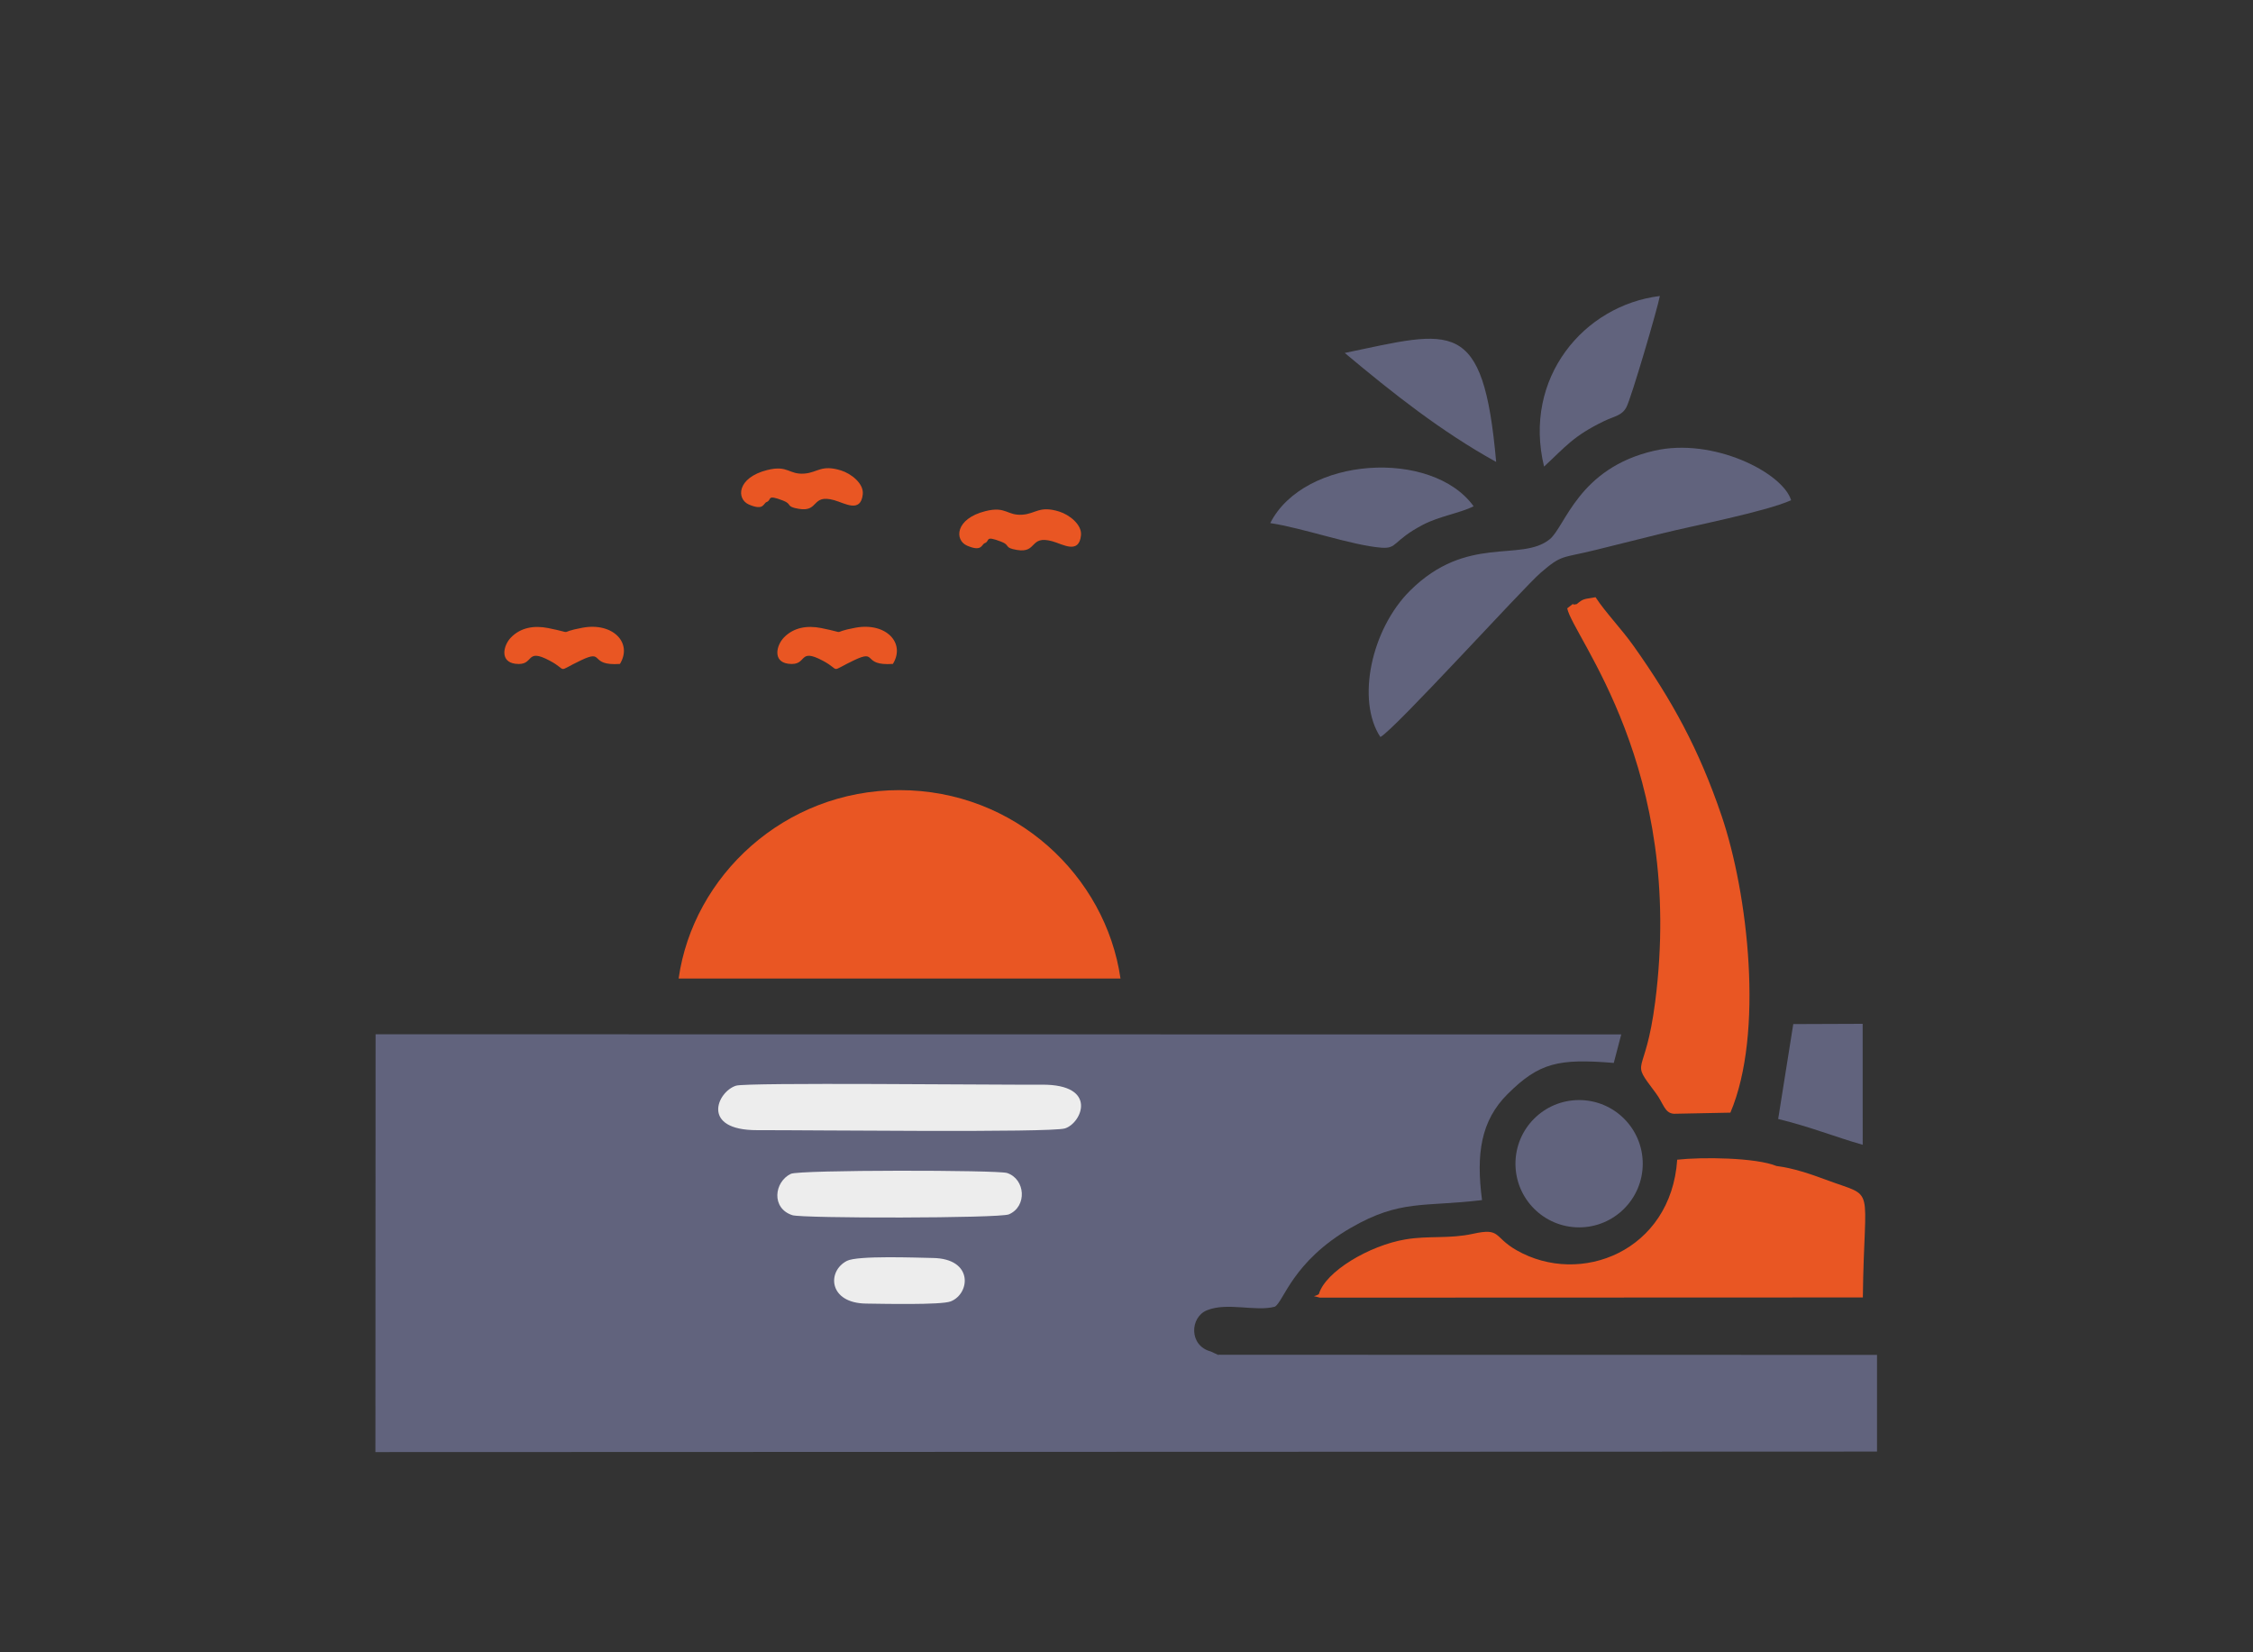 <?xml version="1.0" encoding="UTF-8" standalone="no"?>
<svg
   xmlns:dc="http://purl.org/dc/elements/1.1/"
   xmlns:cc="http://creativecommons.org/ns#"
   xmlns:rdf="http://www.w3.org/1999/02/22-rdf-syntax-ns#"
   xmlns:svg="http://www.w3.org/2000/svg"
   xmlns="http://www.w3.org/2000/svg"
   viewBox="0 0 170.079 124.724"
   height="124.724"
   width="170.079"
   xml:space="preserve"
   id="svg2"
   version="1.1"><rect x="0" y="0" width="170.079" height="124.724" fill="#333333" stroke="none"/><defs
     id="defs6" /><g
     transform="matrix(1.333,0,0,-1.333,0,124.724)"
     id="g10"><path
       id="path12"
       style="fill:#61637d;fill-opacity:1;fill-rule:evenodd;stroke:none"
       d="m 106.299,11.366 v 5.476 l -37.178,0.006 c -0.719,0.103 0.372,-0.122 -0.297,0.067 l -0.251,0.118 c -1.255,0.33 -1.187,1.94 -0.225,2.333 1.157,0.473 2.744,-0.089 3.846,0.204 0.506,0.281 0.992,2.555 4.315,4.472 2.796,1.613 4.122,1.168 7.421,1.565 -0.343,2.619 -0.068,4.497 1.448,6.005 1.79,1.782 2.886,2.018 6.013,1.763 l 0.423,1.614 -70.544,0.008 -0.009,-23.659 z" /><path
       id="path14"
       style="fill:#e95623;fill-opacity:1;fill-rule:evenodd;stroke:none"
       d="m 38.432,38.156 25.023,-6e-4 C 62.617,43.961 57.49,48.823 50.944,48.823 44.407,48.824 39.251,43.955 38.432,38.156" /><path
       id="path16"
       style="fill:#61637d;fill-opacity:1;fill-rule:evenodd;stroke:none"
       d="m 78.174,51.832 c 0.787,0.397 8.074,8.433 9.075,9.299 1.222,1.055 1.179,0.811 3.145,1.3 1.249,0.31 2.45,0.61 3.701,0.921 1.771,0.441 5.854,1.228 7.339,1.887 -0.472,1.559 -4.408,3.567 -7.741,2.806 -4.328,-0.988 -5.039,-4.306 -5.94,-5.024 -1.634,-1.301 -4.677,0.293 -7.892,-2.896 -2.214,-2.196 -3.055,-6.222 -1.689,-8.293" /><path
       id="path18"
       style="fill:#e95623;fill-opacity:1;fill-rule:evenodd;stroke:none"
       d="m 94.787,30.495 3.208,0.064 c 1.907,4.484 1.006,12.394 -0.505,16.831 -1.283,3.77 -2.803,6.531 -4.971,9.588 -0.711,1.002 -1.595,1.9 -2.16,2.769 -0.702,-0.118 -0.695,-0.084 -1.066,-0.391 -0.488,-0.115 0.111,0.244 -0.539,-0.238 0.338,-1.637 6.679,-9.035 4.982,-22.284 -0.57,-4.451 -1.485,-3.137 0.029,-5.159 0.451,-0.602 0.495,-1.137 1.023,-1.179" /><path
       id="path20"
       style="fill:#ededed;fill-opacity:1;fill-rule:evenodd;stroke:none"
       d="m 41.685,32.086 c -1.066,-0.329 -2.031,-2.529 1.206,-2.519 2.84,0.009 16.591,-0.153 17.417,0.099 0.952,0.291 1.912,2.498 -1.308,2.477 -2.72,-0.018 -16.683,0.138 -17.315,-0.057" /><path
       id="path22"
       style="fill:#e95623;fill-opacity:1;fill-rule:evenodd;stroke:none"
       d="m 74.689,20.282 c -0.294,-0.188 -0.458,-0.05 0.06,-0.199 l 30.747,0.011 c 0.076,6.603 0.8,5.584 -2.09,6.665 -0.861,0.322 -1.863,0.663 -2.796,0.778 -1.187,0.482 -4.212,0.515 -5.627,0.358 -0.347,-5.168 -5.469,-7.201 -9.1,-5.126 -1.314,0.751 -0.866,1.282 -2.456,0.932 C 82.065,23.401 80.931,23.605 79.596,23.382 77.55,23.039 75.055,21.56 74.689,20.282" /><path
       id="path24"
       style="fill:#ededed;fill-opacity:1;fill-rule:evenodd;stroke:none"
       d="m 44.787,27.094 c -0.947,-0.456 -1.121,-1.949 0.085,-2.341 0.577,-0.187 11.732,-0.182 12.264,0.047 1.043,0.448 0.939,1.992 -0.101,2.341 -0.52,0.174 -11.764,0.186 -12.248,-0.047" /><path
       id="path26"
       style="fill:#61637d;fill-opacity:1;fill-rule:evenodd;stroke:none"
       d="m 71.935,63.945 c 1.855,-0.278 4.625,-1.264 6.291,-1.393 0.931,-0.072 0.621,0.387 2.358,1.298 0.927,0.486 2.087,0.655 2.87,1.046 -2.349,3.257 -9.585,2.843 -11.518,-0.951" /><path
       id="path28"
       style="fill:#61637d;fill-opacity:1;fill-rule:evenodd;stroke:none"
       d="m 87.443,67.145 c 1.205,1.113 1.652,1.73 3.385,2.568 0.621,0.3 1.004,0.305 1.272,0.782 0.264,0.472 1.77,5.597 1.9,6.309 -4.314,-0.529 -7.769,-4.652 -6.557,-9.659" /><path
       id="path30"
       style="fill:#61637d;fill-opacity:1;fill-rule:evenodd;stroke:none"
       d="m 76.155,73.58 c 2.739,-2.294 5.457,-4.446 8.575,-6.172 -0.732,8.278 -2.482,7.44 -8.575,6.172" /><path
       id="path32"
       style="fill:#61637d;fill-opacity:1;fill-rule:evenodd;stroke:none"
       d="m 100.701,30.2 c 1.857,-0.453 3.154,-0.994 4.787,-1.461 l -0.002,6.85 -3.93,-0.015 -0.855,-5.374 z" /><path
       id="path34"
       style="fill:#ededed;fill-opacity:1;fill-rule:evenodd;stroke:none"
       d="m 47.962,22.165 c -1.137,-0.581 -1.049,-2.394 1.089,-2.418 0.864,-0.01 4.249,-0.09 4.791,0.124 1.103,0.435 1.301,2.419 -1.004,2.458 -0.954,0.017 -4.265,0.149 -4.876,-0.163" /><path
       id="path36"
       style="fill:#e95623;fill-opacity:1;fill-rule:evenodd;stroke:none"
       d="m 43.456,66.951 c -1.727,-0.432 -1.768,-1.645 -1.039,-1.958 0.852,-0.365 0.807,0.077 0.997,0.144 0.322,0.115 -0.047,0.46 0.936,0.081 0.539,-0.208 0.12,-0.337 0.887,-0.466 1.171,-0.198 0.69,0.852 2.002,0.491 0.581,-0.159 1.509,-0.762 1.622,0.337 0.063,0.609 -0.665,1.171 -1.239,1.348 -1.111,0.344 -1.318,-0.122 -2.066,-0.18 -0.889,-0.069 -0.925,0.496 -2.101,0.202" /><path
       id="path38"
       style="fill:#e95623;fill-opacity:1;fill-rule:evenodd;stroke:none"
       d="m 55.811,64.623 c -1.727,-0.432 -1.768,-1.645 -1.039,-1.958 0.852,-0.365 0.807,0.076 0.997,0.144 0.322,0.115 -0.047,0.46 0.937,0.081 0.539,-0.208 0.12,-0.337 0.887,-0.466 1.171,-0.198 0.69,0.852 2.003,0.491 0.581,-0.159 1.509,-0.762 1.622,0.337 0.063,0.609 -0.665,1.171 -1.239,1.348 -1.111,0.344 -1.318,-0.121 -2.066,-0.179 -0.888,-0.069 -0.925,0.496 -2.101,0.202" /><path
       id="path40"
       style="fill:#e95623;fill-opacity:1;fill-rule:evenodd;stroke:none"
       d="m 35.107,55.968 c 0.731,1.189 -0.395,2.365 -2.109,2.053 -1.583,-0.289 -0.286,-0.354 -1.95,-0.022 -0.817,0.163 -1.564,0.026 -2.107,-0.528 -0.442,-0.451 -0.649,-1.38 0.246,-1.493 1.126,-0.141 0.501,0.945 1.95,0.173 1.083,-0.577 0.295,-0.677 1.769,0.025 1.367,0.651 0.408,-0.331 2.199,-0.207" /><path
       id="path42"
       style="fill:#e95623;fill-opacity:1;fill-rule:evenodd;stroke:none"
       d="m 50.566,55.969 c 0.731,1.189 -0.395,2.365 -2.109,2.053 -1.584,-0.289 -0.287,-0.354 -1.95,-0.022 -0.817,0.163 -1.564,0.026 -2.106,-0.528 -0.442,-0.451 -0.649,-1.381 0.246,-1.493 1.127,-0.141 0.501,0.945 1.95,0.173 1.083,-0.577 0.295,-0.677 1.769,0.025 1.367,0.651 0.408,-0.331 2.199,-0.207" /><path
       id="path44"
       style="fill:#61637d;fill-opacity:1;fill-rule:evenodd;stroke:none"
       d="m 89.427,31.272 c 1.99,0 3.604,-1.614 3.604,-3.604 0,-1.991 -1.614,-3.605 -3.604,-3.605 -1.991,0 -3.604,1.614 -3.604,3.605 0,1.991 1.614,3.604 3.604,3.604" /></g></svg>